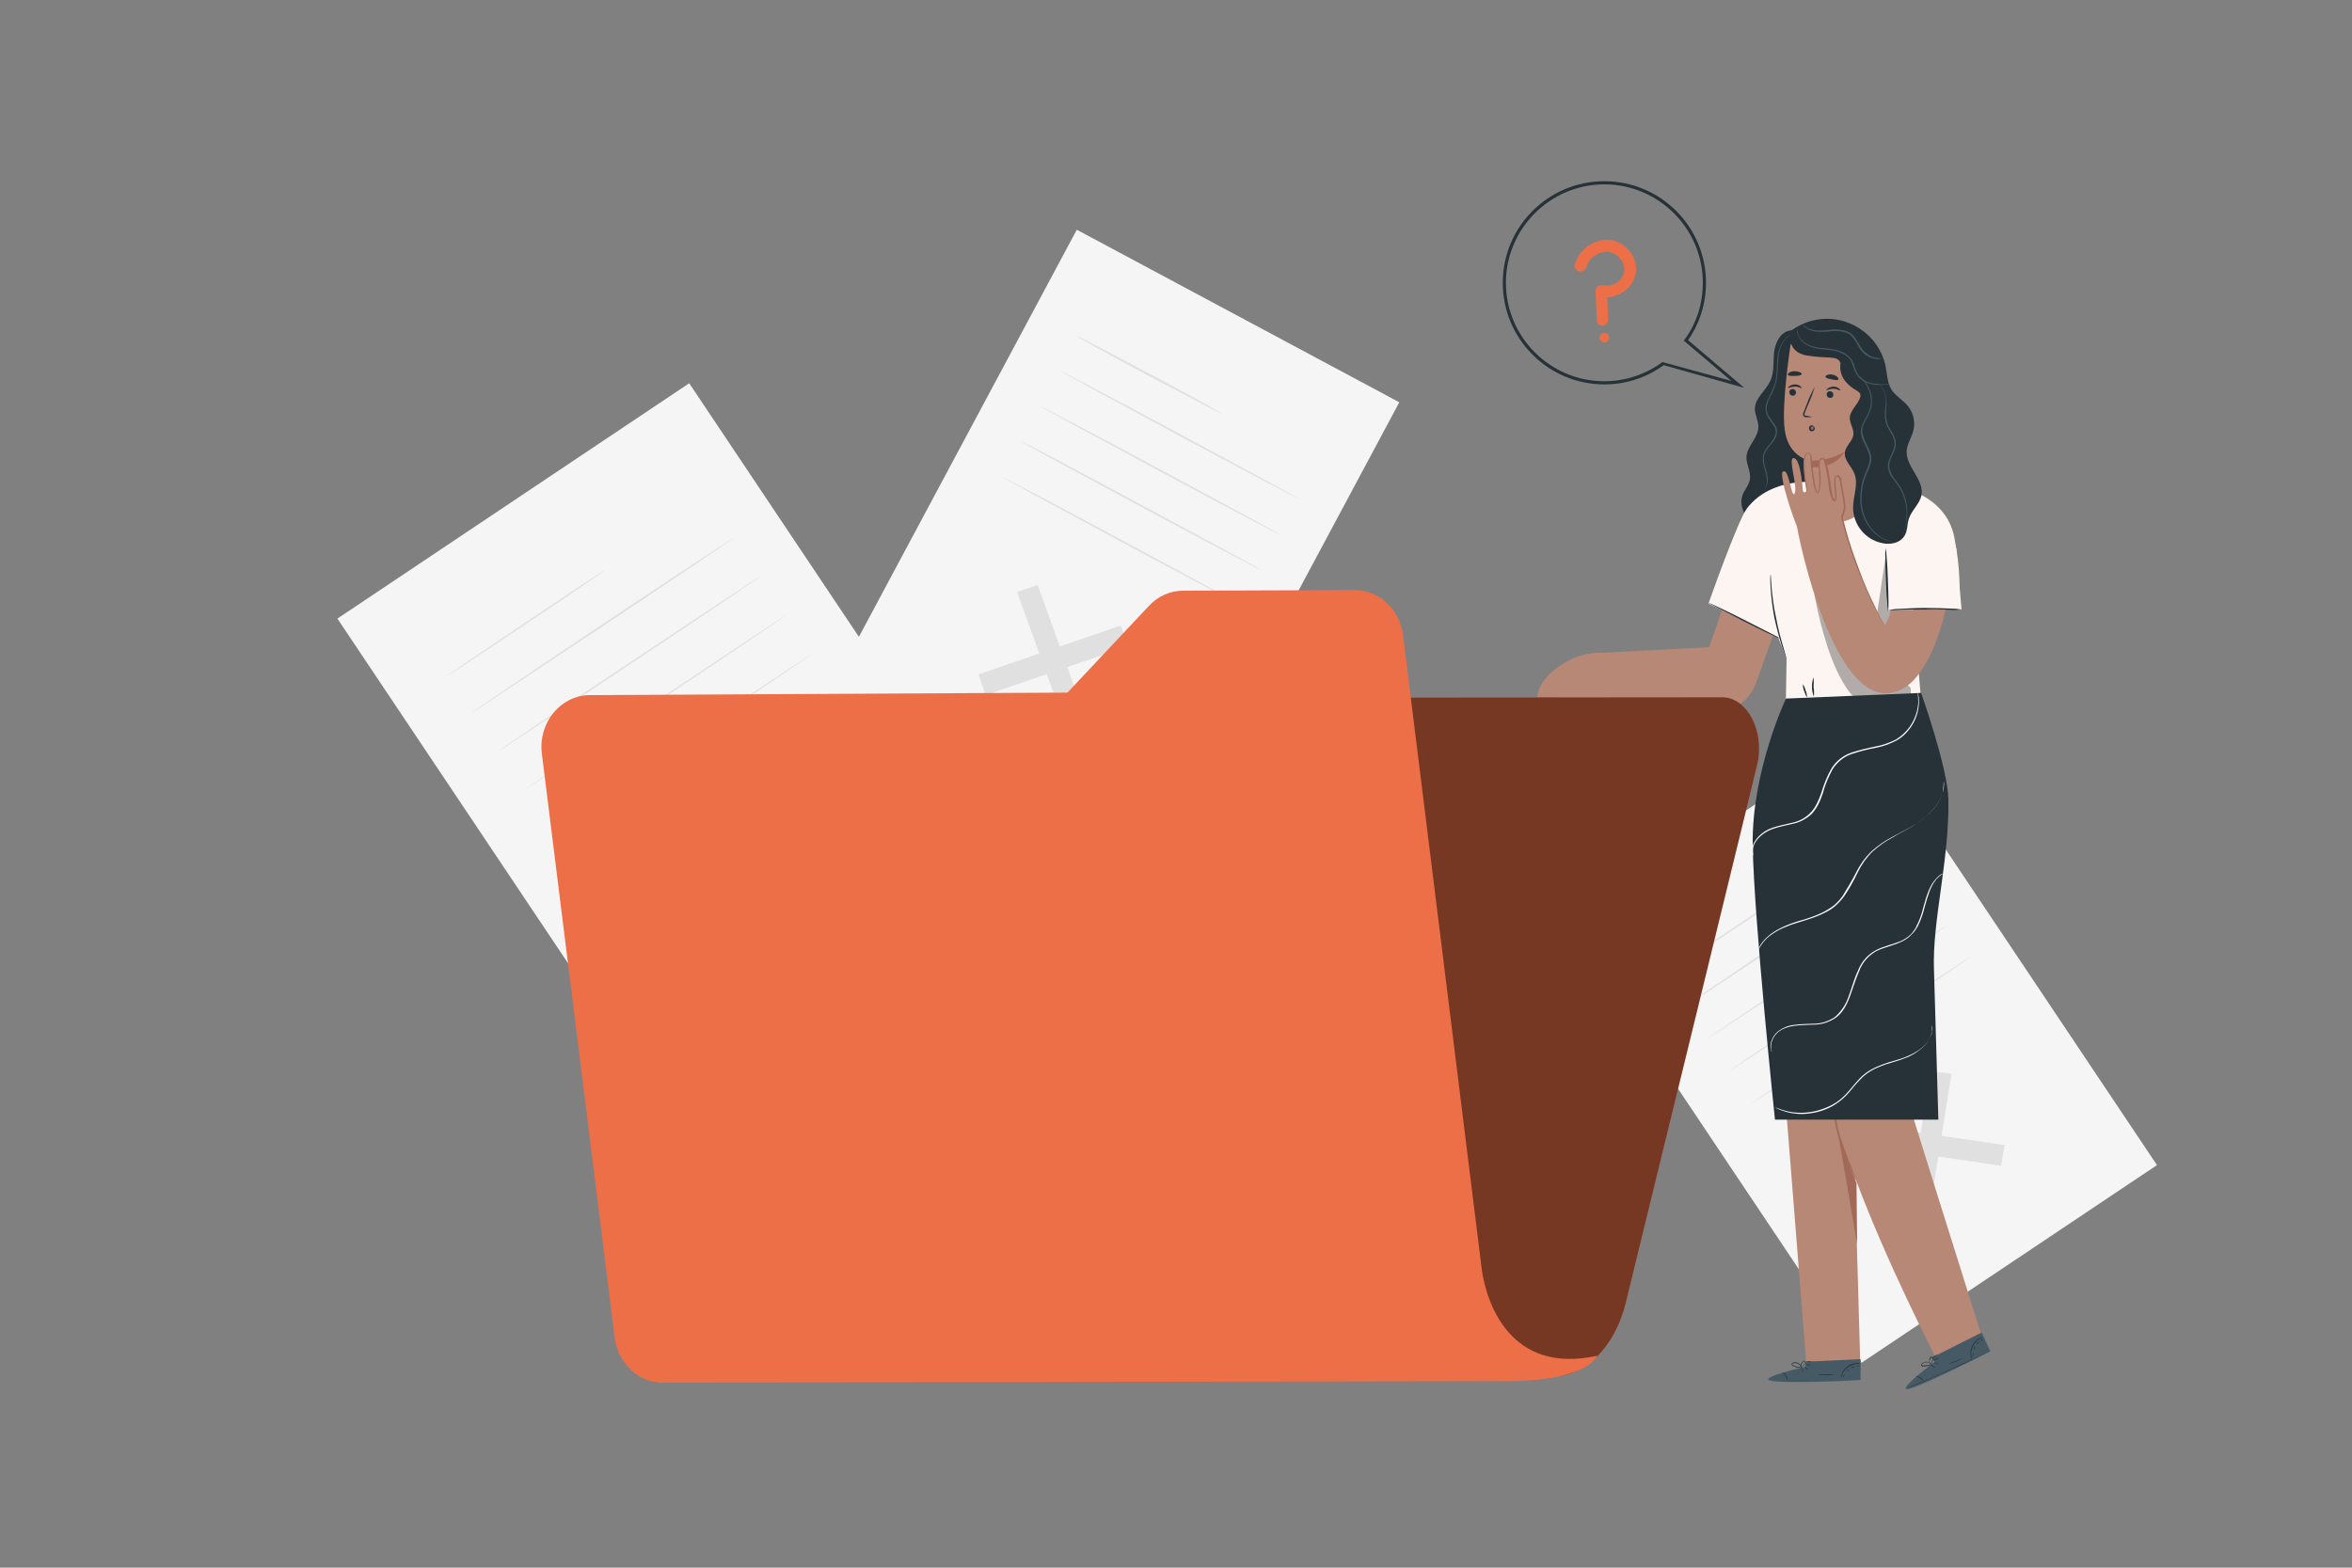 <?xml version="1.0" encoding="utf-8"?>
<!-- Generator: Adobe Illustrator 27.0.1, SVG Export Plug-In . SVG Version: 6.00 Build 0)  -->
<!DOCTYPE svg PUBLIC "-//W3C//DTD SVG 1.1//EN" "http://www.w3.org/Graphics/SVG/1.1/DTD/svg11.dtd">
<svg version="1.1" id="Capa_1" xmlns:x="http://ns.adobe.com/Extensibility/1.0/" xmlns:i="http://ns.adobe.com/AdobeIllustrator/10.0/" xmlns:graph="http://ns.adobe.com/Graphs/1.0/"
	 xmlns="http://www.w3.org/2000/svg" xmlns:xlink="http://www.w3.org/1999/xlink" x="0px" y="0px" viewBox="0 0 750 500"
	 style="enable-background:new 0 0 750 500;" xml:space="preserve">
<rect x="0" y="0" width="750" height="500" fill="#808080" stroke="none"/>
<style type="text/css">
	.st0{fill:#263238;}
	.st1{fill:#F5F5F5;}
	.st2{fill:#E0E0E0;}
	.st3{fill:#455A64;}
	.st4{fill:#B78876;}
	.st5{fill:#A36957;}
	.st6{fill:#FCF5F1;}
	.st7{opacity:0.3;}
	.st8{fill:#FAFAFA;}
	.st9{fill:#ED6F47;}
	.st10{opacity:0.5;}
</style>
<path class="st0" d="M530.1,115.5c-5.2,3.8-11.6,6.1-18.5,6.1c-17.3,0-31.4-14.1-31.4-31.4c0-17.3,14.1-31.4,31.4-31.4
	c17.3,0,31.4,14.1,31.4,31.4c0,6.8-2.1,13-5.8,18.1c0.3,0.2,0.5,0.4,0.8,0.6c3.8-5.3,6-11.8,6-18.7c0-17.9-14.5-32.4-32.4-32.4
	s-32.4,14.5-32.4,32.4s14.5,32.4,32.4,32.4c7.3,0,14-2.4,19.4-6.5C530.7,115.9,530.4,115.7,530.1,115.5z"/>
<g id="freepik--background-complete--inject-6">
	
		<rect x="151.5" y="143" transform="matrix(0.831 -0.556 0.556 0.831 -97.816 162.694)" class="st1" width="135" height="198.8"/>
	<polygon class="st2" points="272.4,279.7 271.1,287.5 215.4,279.5 216.6,271.6 	"/>
	<polygon class="st2" points="244.3,251.6 252.3,252.7 243.5,307.6 235.4,306.5 	"/>
	<path class="st2" d="M193,181.8c0.1,0.1-11.2,7.8-25.1,17.1s-25.3,16.8-25.4,16.7s11.2-7.8,25.1-17.1S192.9,181.6,193,181.8z"/>
	<path class="st2" d="M234.2,171.4c0.1,0.1-18.6,12.8-41.8,28.2s-42,27.9-42.1,27.8s18.6-12.8,41.8-28.3S234.1,171.3,234.2,171.4z"
		/>
	<path class="st2" d="M242.5,183.8c0.1,0.1-18.6,12.8-41.8,28.2s-42,27.9-42.1,27.8s18.6-12.8,41.8-28.2S242.4,183.6,242.5,183.8z"
		/>
	<path class="st2" d="M250.8,196.1c0.1,0.1-18.6,12.8-41.8,28.2s-42,27.9-42,27.8s18.6-12.8,41.8-28.2S250.7,196,250.8,196.1z"/>
	<path class="st2" d="M259,208.5c0.1,0.1-18.6,12.8-41.8,28.2s-42,27.9-42.1,27.8s18.6-12.8,41.8-28.2S259,208.4,259,208.5z"/>
	
		<rect x="537.7" y="250.4" transform="matrix(0.831 -0.556 0.556 0.831 -85.27 386.838)" class="st1" width="113.4" height="166.9"/>
	<polygon class="st2" points="639.2,365.2 638.1,371.8 591.3,365 592.4,358.4 	"/>
	<polygon class="st2" points="615.6,341.6 622.3,342.5 614.9,388.7 608.2,387.7 	"/>
	<path class="st2" d="M572.5,283c0.1,0.1-9.3,6.6-21.1,14.4s-21.3,14.1-21.4,14s9.4-6.6,21.1-14.4S572.4,282.8,572.5,283z"/>
	<path class="st2" d="M607.1,274.2c0.1,0.1-15.6,10.8-35,23.8s-35.3,23.5-35.3,23.3s15.6-10.8,35-23.8S607,274.1,607.1,274.2z"/>
	<path class="st2" d="M614.1,284.6c0.1,0.1-15.6,10.8-35,23.8s-35.3,23.4-35.3,23.3s15.6-10.7,35-23.7S614,284.5,614.1,284.6z"/>
	<path class="st2" d="M621,295c0.1,0.1-15.6,10.8-35,23.8s-35.3,23.4-35.3,23.3s15.6-10.8,35-23.8S620.9,294.9,621,295z"/>
	<path class="st2" d="M628,305.4c0.1,0.1-15.6,10.8-35,23.8s-35.3,23.4-35.3,23.3s15.6-10.8,35-23.8S627.9,305.3,628,305.4z"/>
	
		<rect x="268.2" y="118.2" transform="matrix(0.472 -0.882 0.882 0.472 31.48 405.472)" class="st1" width="171.7" height="116.6"/>
	<polygon class="st2" points="347.4,232.4 340.9,234.6 324.3,188.8 330.9,186.6 	"/>
	<polygon class="st2" points="357.4,199.5 359.8,206.1 314.3,221.7 312,215.1 	"/>
	<path class="st2" d="M389.7,132c-0.1,0.1-10.5-5.3-23.3-12.1s-23.1-12.5-23-12.7s10.5,5.3,23.3,12.1S389.8,131.8,389.7,132z"/>
	<path class="st2" d="M414.4,159.2c-0.1,0.1-17.3-8.9-38.5-20.3s-38.3-20.7-38.2-20.8s17.3,8.9,38.5,20.3S414.5,159.1,414.4,159.2z"
		/>
	<path class="st2" d="M408.3,170.6c-0.1,0.1-17.3-8.9-38.5-20.3s-38.3-20.7-38.2-20.8s17.3,8.9,38.5,20.3S408.4,170.4,408.3,170.6z"
		/>
	<path class="st2" d="M402.3,181.9c-0.1,0.1-17.3-8.9-38.5-20.3s-38.3-20.6-38.2-20.8s17.3,8.9,38.5,20.3S402.4,181.7,402.3,181.9z"
		/>
	<path class="st2" d="M396.2,193.2c-0.1,0.1-17.3-8.9-38.5-20.3s-38.3-20.7-38.2-20.8s17.3,8.9,38.5,20.3S396.3,193.1,396.2,193.2z"
		/>
</g>
<g id="freepik--Character--inject-6">
	<path class="st0" d="M570.4,105.5c-2.9,0.7-4.4,4.1-4.7,7.1s0.1,6.2-1.2,8.9c-1.4,3.1-4.8,5.4-4.9,8.7c-0.1,2.1,1.2,4,1.1,6.1
		c-0.1,3.4-3.6,6-3.8,9.4c-0.1,2.4,1.5,4.8,1.1,7.2c-0.3,1.9-1.8,3.4-2.4,5.2c-1.2,3.6,1.2,7.6,4.5,9.6c6.8,4.3,15.8,2.2,20.1-4.6
		c0.4-0.7,0.8-1.4,1.1-2.2c1.8-4.3,1.4-9.2,1-13.8c-1.2-14.5-2.1-29-2.7-43.6"/>
	<path class="st3" d="M561.8,156.7c0.6-0.4,1.1-0.9,1.3-1.6c0.3-0.8,0.4-1.6,0.3-2.4c-0.1-1.1-0.4-2.2-0.7-3.2
		c-0.5-1.3-0.7-2.7-0.5-4.1c0.2-1.6,1.4-2.8,2.4-4.1c0.5-0.6,1-1.3,1.3-2.1c0.4-0.8,0.4-1.6,0.2-2.4c-0.5-1.6-2.1-2.8-2.8-4.7
		c-0.3-0.9-0.4-2-0.2-2.9s0.6-1.8,1-2.6c0.8-1.5,1.5-3.1,2-4.7c0.7-3.2,0.4-6.2,0.8-8.7c0.3-2,1.2-3.9,2.5-5.3
		c0.4-0.4,0.8-0.7,1.3-1c0.2-0.1,0.3-0.2,0.5-0.2c-0.6,0.3-1.2,0.8-1.7,1.3c-1.3,1.5-2.1,3.3-2.3,5.2c-0.2,1.3-0.3,2.7-0.3,4
		c0,1.6-0.2,3.1-0.5,4.7c-0.5,1.7-1.1,3.3-2,4.8c-0.8,1.6-1.4,3.4-0.8,5.1s2.2,2.9,2.9,4.8c0.3,0.9,0.2,1.9-0.2,2.8
		c-0.4,0.8-0.9,1.6-1.5,2.2c-1,1.3-2.1,2.5-2.3,3.9c-0.1,1.3,0,2.7,0.5,3.9c0.4,1.1,0.6,2.2,0.7,3.3c0,0.9-0.1,1.7-0.5,2.5
		c-0.2,0.5-0.6,0.9-1,1.3C562.2,156.5,562,156.6,561.8,156.7z"/>
	<path class="st4" d="M554,180.4l-9,26l-37.6,2l-6.3,14l39.3,4c7.6,3.1,16.3-0.5,19.4-8.1c0.1-0.2,0.2-0.4,0.2-0.6l10.5-29.3
		L554,180.4z"/>
	<path class="st4" d="M631.8,425.7c0,0-27.6-87.6-28.2-90.5c-0.5-2.6,10-65.6,11.3-82l-37.3,1.4v0.4l-15.8,0.9L576,435h17.2
		l-1.7-59.5c10.6,28.4,25.7,57.3,25.7,57.3L631.8,425.7z"/>
	<path class="st5" d="M592.2,396.9c0-0.5-0.2-19.9-0.2-19.9c-0.2,1.2-6.6-16.8-6.4-17.9C585.7,358.5,592.2,396.9,592.2,396.9z"/>
	<path class="st5" d="M584.8,350.5c-0.1,0.4-0.1,0.7-0.1,1.1c-0.1,1-0.1,2,0,3c0,0.6,0.1,1.3,0.2,2s0.2,1.5,0.4,2.3
		c0.4,1.8,0.8,3.5,1.4,5.2c1.2,3.6,2.6,6.8,3.6,9.1c0.5,1,0.9,2,1.2,2.7c0.1,0.4,0.3,0.7,0.5,1c-0.1-0.3-0.2-0.7-0.3-1
		c-0.2-0.7-0.6-1.6-1-2.8c-0.9-2.3-2.2-5.5-3.4-9.1c-0.6-1.7-1.1-3.4-1.4-5.1c-0.2-0.8-0.3-1.6-0.4-2.3s-0.2-1.4-0.2-2
		c-0.1-1.2-0.2-2.2-0.2-2.9C585,351.3,584.9,350.9,584.8,350.5z"/>
	<path class="st3" d="M575.7,435.9v-1.6l17.6-0.8v6.6l-1.1,0.1c-4.8,0.3-24.5,1.1-27.8,0.1C560.9,439.3,575.7,435.9,575.7,435.9z"/>
	<path class="st0" d="M593.6,439.8c-0.1,0-0.2,0-0.3,0l-0.9,0.1l-3.2,0.1c-2.7,0.1-6.4,0.2-10.5,0.2s-7.8,0-10.5-0.1L565,440h-0.9
		h-0.3c0.1,0,0.2,0,0.3,0h0.9l3.2,0.1c2.7,0,6.4,0.1,10.5,0.1s7.8-0.1,10.5-0.2l3.2-0.1L593.6,439.8L593.6,439.8z"/>
	<path class="st0" d="M570,440.3c-0.1-0.5-0.3-1-0.6-1.5c-0.3-0.4-0.7-0.8-1.1-1.2c0.5,0.2,1,0.6,1.3,1.1
		C569.9,439.2,570.1,439.8,570,440.3z"/>
	<path class="st0" d="M575.2,437.7c0,0-0.3-0.3-0.5-0.7s-0.4-0.8-0.4-0.8s0.3,0.3,0.5,0.7S575.2,437.7,575.2,437.7z"/>
	<path class="st0" d="M576.6,437c0,0-0.3-0.1-0.6-0.4s-0.5-0.5-0.5-0.6s0.3,0.1,0.6,0.4S576.6,436.9,576.6,437z"/>
	<path class="st0" d="M577.5,435.3c-0.3,0.1-0.6,0.1-0.9,0.1c-0.3,0-0.6,0-0.9-0.1c0.3-0.1,0.6-0.1,0.9-0.1
		C576.9,435.2,577.2,435.2,577.5,435.3z"/>
	<path class="st0" d="M577.8,434.1c-0.3,0.2-0.6,0.3-1,0.3c-0.3,0-0.7,0-1-0.1c0.3-0.1,0.7-0.1,1-0.1
		C577.1,434.2,577.5,434.1,577.8,434.1z"/>
	<path class="st0" d="M574.6,436.2c-0.4,0.1-0.8,0.1-1.1,0c-0.4,0-0.8-0.1-1.2-0.3c-0.2-0.1-0.5-0.2-0.7-0.3
		c-0.1-0.1-0.2-0.2-0.3-0.4c0-0.2,0-0.3,0.2-0.5c1-0.5,2.3-0.1,2.8,1c0.1,0.1,0.1,0.3,0.1,0.4s0,0.2,0,0.3c-0.1-0.4-0.3-0.7-0.5-1
		c-0.3-0.3-0.6-0.5-1-0.6s-0.9-0.1-1.3,0.1c-0.2,0.1-0.1,0.3,0.1,0.5c0.2,0.1,0.4,0.2,0.6,0.3c0.4,0.1,0.8,0.2,1.2,0.3
		C574.2,436.1,574.6,436.1,574.6,436.2z"/>
	<path class="st0" d="M574.3,436.2c-0.1-0.2-0.2-0.5-0.1-0.8c0-0.3,0.1-0.6,0.3-0.8c0.2-0.3,0.5-0.6,0.9-0.6
		c0.2,0.1,0.4,0.3,0.3,0.5c0,0.2-0.1,0.3-0.2,0.5c-0.2,0.2-0.3,0.5-0.5,0.7C574.9,436,574.6,436.1,574.3,436.2
		c0.1,0,0.3-0.2,0.6-0.6c0.2-0.2,0.3-0.4,0.5-0.7c0.2-0.2,0.3-0.7,0-0.7s-0.6,0.3-0.7,0.5c-0.2,0.2-0.3,0.5-0.3,0.7
		C574.3,435.7,574.3,436,574.3,436.2z"/>
	<path class="st0" d="M593.2,435c0,0-0.5,0-1.3,0c-2.1,0.3-3.9,1.7-4.6,3.7c-0.3,0.8-0.3,1.3-0.3,1.2s0-0.1,0-0.4s0.1-0.6,0.2-1
		c0.3-1,0.9-1.9,1.8-2.6c0.8-0.7,1.9-1.1,2.9-1.1c0.3,0,0.7,0,1,0C593,434.9,593.1,435,593.2,435z"/>
	<path class="st0" d="M584.8,438.4c-0.8,0.2-1.7,0.3-2.6,0.2c-0.9,0-1.7,0-2.5-0.2c0-0.1,1.1,0,2.5,0S584.8,438.3,584.8,438.4z"/>
	<path class="st0" d="M588.2,438.4c0,0-0.1,0.2-0.2,0.5s-0.2,0.5-0.2,0.5s-0.1-0.3,0-0.6S588.2,438.3,588.2,438.4z"/>
	<path class="st0" d="M589.5,436.7c0,0-0.1,0.2-0.2,0.4s-0.4,0.3-0.4,0.3s0.1-0.2,0.2-0.4S589.5,436.7,589.5,436.7z"/>
	<path class="st0" d="M591.3,436c0,0.1-0.2,0.1-0.5,0.1s-0.4,0.2-0.5,0.2s0.1-0.3,0.4-0.4S591.4,435.9,591.3,436z"/>
	<path class="st0" d="M592.7,435.6c0,0.1-0.1,0.1-0.2,0.2s-0.3,0.1-0.3,0s0.1-0.1,0.2-0.2S592.6,435.6,592.7,435.6z"/>
	<path class="st3" d="M616.9,434.4l-0.7-1.5l15.7-7.9l2.8,6l-1,0.5c-4.3,2.2-21.9,11-25.3,11.5C604.7,443.5,616.9,434.4,616.9,434.4
		z"/>
	<path class="st0" d="M634.8,430.6l-0.3,0.2l-0.8,0.4l-2.8,1.4c-2.4,1.2-5.7,2.8-9.5,4.5s-7.2,3.1-9.6,4.2l-3,1.2l-0.8,0.3
		c-0.1,0-0.2,0.1-0.3,0.1l0.3-0.1l0.8-0.4l2.9-1.2c2.5-1.1,5.9-2.5,9.6-4.2s7.1-3.3,9.5-4.4l2.9-1.4l0.8-0.4L634.8,430.6z"/>
	<path class="st0" d="M613.5,440.7c-0.3-0.4-0.7-0.8-1.2-1.1c-0.5-0.3-1-0.5-1.5-0.7C612,438.9,613.1,439.6,613.5,440.7L613.5,440.7
		z"/>
	<path class="st0" d="M617.1,436.2c0,0-0.4-0.1-0.8-0.4s-0.7-0.5-0.7-0.6s0.4,0.1,0.8,0.4S617.2,436.2,617.1,436.2z"/>
	<path class="st0" d="M618.1,435c0,0-0.3,0-0.7-0.1s-0.7-0.3-0.7-0.3c0.3,0,0.5,0,0.7,0.1C617.8,434.8,618.1,434.9,618.1,435z"/>
	<path class="st0" d="M618.2,433.1c0,0.1-0.3,0.3-0.8,0.5c-0.3,0.2-0.6,0.3-0.9,0.3c0-0.1,0.3-0.3,0.8-0.5
		C617.6,433.2,617.9,433.1,618.2,433.1z"/>
	<path class="st0" d="M618,431.9c0,0-0.3,0.4-0.8,0.7c-0.3,0.2-0.6,0.3-1,0.3c0.3-0.2,0.6-0.4,0.9-0.5
		C617.6,432.1,618,431.9,618,431.9z"/>
	<path class="st0" d="M616,435.1c-0.3,0.2-0.6,0.4-1,0.5s-0.8,0.2-1.2,0.2c-0.2,0-0.5,0-0.7,0s-0.3-0.1-0.4-0.2
		c-0.1-0.1-0.1-0.3,0-0.5c0.6-0.8,1.7-1,2.6-0.5c0.2,0.1,0.5,0.3,0.6,0.5s0.2,0.3,0.2,0.3c-0.2-0.3-0.5-0.5-0.9-0.7
		s-0.7-0.2-1.1-0.2c-0.5,0-0.9,0.3-1.2,0.6c-0.1,0.2,0,0.4,0.3,0.4c0.2,0,0.5,0,0.7,0c0.4,0,0.8-0.1,1.2-0.2
		C615.6,435.2,616,435,616,435.1z"/>
	<path class="st0" d="M615.7,435.2c-0.2-0.2-0.4-0.4-0.4-0.7c-0.1-0.3-0.1-0.6-0.1-0.9c0-0.4,0.3-0.7,0.6-0.9
		c0.2-0.1,0.8,0.4,0.9,0.6s-0.3,0.1-0.3,0.2c0,0.3-0.1,0.6-0.2,0.8C616.1,434.8,616,435,615.7,435.2c0.1-0.1,0.2-0.3,0.3-0.8
		c0.1-0.3,0.1-0.5,0.2-0.8c0-0.3,0-0.7-0.3-0.6s-0.4,0.5-0.5,0.7c-0.1,0.3-0.1,0.5,0,0.8C615.5,434.8,615.6,435,615.7,435.2z"/>
	<path class="st0" d="M632.5,426.4c0,0-0.5,0.2-1.2,0.6c-0.9,0.5-1.6,1.3-2.1,2.2c-0.5,0.9-0.7,2-0.6,3c0.1,0.8,0.2,1.3,0.2,1.3
		c-0.1-0.1-0.1-0.2-0.2-0.3c-0.1-0.3-0.2-0.6-0.2-0.9c-0.3-2.2,0.8-4.3,2.7-5.4c0.3-0.2,0.6-0.3,0.9-0.4
		C632.2,426.4,632.4,426.4,632.5,426.4z"/>
	<path class="st0" d="M626.2,432.9c-1.4,1-3,1.7-4.7,2.1c0-0.1,1-0.5,2.3-1S626.2,432.9,626.2,432.9z"/>
	<path class="st0" d="M629.3,431.5c0,0,0,0.2,0,0.5s0,0.5,0,0.5s-0.2-0.2-0.2-0.5S629.2,431.4,629.3,431.5z"/>
	<path class="st0" d="M629.8,429.5c0,0,0,0.2-0.1,0.5s-0.2,0.4-0.3,0.4s0-0.2,0.1-0.5S629.7,429.5,629.8,429.5z"/>
	<path class="st0" d="M631.2,428c0,0.1-0.2,0.1-0.4,0.3s-0.3,0.4-0.4,0.4s0-0.3,0.2-0.5S631.2,428,631.2,428z"/>
	<path class="st0" d="M632.2,427.2c0,0,0,0.2-0.1,0.3s-0.2,0.2-0.3,0.1s0-0.2,0.1-0.3S632.2,427.1,632.2,427.2z"/>
	<path class="st6" d="M612.6,223.6l-2.9-35.7l15,0.3c0,0,0.7-5.3-1.5-16.8c-1.4-7.1-6.1-11.4-11.4-14v-0.1l-0.5-0.1
		c-4.4-2-9-3.2-13.8-3.6l-18.5,0.2c0,0-14.1-1.8-21.9,8.3c-3,3.9-12.3,30.4-12.3,30.4l22.2,10.7l-2.1-14.7c0,0,0.4,10.6,1.8,14
		c0.8,1.9,3,7.7,3,7.7l-0.3,17.6L612.6,223.6z"/>
	<polygon class="st6" points="602.4,182.8 599.7,194.4 625.5,194.4 623.8,174.9 	"/>
	<path class="st0" d="M625.5,194.4c-1.1-0.2-2.3-0.3-3.4-0.3c-2.1-0.1-5-0.2-8.3-0.2s-6.2,0.2-8.3,0.3c-1.1,0-2.3,0.2-3.4,0.4
		c1.1,0.1,2.3,0.1,3.4,0c2.1-0.1,5-0.1,8.3-0.2s6.2,0,8.3,0.1C623.2,194.6,624.3,194.5,625.5,194.4z"/>
	<path class="st0" d="M601.3,174.8c-0.1,1-0.2,2-0.1,3c0,1.8,0.1,4.4,0.2,7.1s0.2,5.3,0.4,7.1c0,1,0.1,2,0.3,3c0.1-1,0.1-2,0.1-3
		c0-1.8-0.1-4.4-0.2-7.1s-0.2-5.3-0.4-7.1C601.6,176.8,601.5,175.8,601.3,174.8z"/>
	<g class="st7">
		<path d="M577.8,184.9c0,0,5.7,42.6,21.9,41.4c0,0,7.3-0.1,9.6-4.9v-1.9L577.8,184.9z"/>
	</g>
	<g class="st7">
		<polygon points="601.3,177.3 598.2,198.1 600.2,201.8 603.5,194.6 602.1,194.6 		"/>
	</g>
	<path class="st0" d="M569.7,210.2c-0.2-0.3-0.3-0.6-0.4-1c-0.2-0.6-0.6-1.6-1-2.8c-1-3.1-1.8-6.3-2.5-9.4c-0.6-3.2-1-6.4-1.2-9.7
		c-0.1-1.2-0.1-2.3-0.1-3c0-0.4,0-0.7,0.1-1.1c0.1,0,0.1,1.5,0.3,4c0.3,3.2,0.7,6.4,1.4,9.6c0.7,3.7,1.6,7.1,2.3,9.4
		c0.3,1.1,0.6,2.1,0.8,2.8C569.5,209.4,569.6,209.8,569.7,210.2z"/>
	<path class="st0" d="M576.2,222.4c-0.1,0-0.5-0.9-0.9-2c-0.3-0.7-0.4-1.4-0.4-2.2c0.4,0.6,0.7,1.3,0.9,2.1
		C576.1,220.9,576.2,221.7,576.2,222.4z"/>
	<path class="st0" d="M578.4,222.2c-0.8-2-0.8-4.2-0.1-6.2c0.1,1,0.1,2.1,0,3.1C578.5,220.1,578.5,221.2,578.4,222.2z"/>
	<path class="st0" d="M567.5,203.6c-0.1,0.1-5.2-2.3-11.5-5.5s-11.3-5.8-11.3-5.9s5.2,2.3,11.5,5.5S567.6,203.5,567.5,203.6z"/>
	<path class="st4" d="M576.6,157.2c0.1-5.1,0.1-10.4,0.1-10.4s-6.5-1.2-7.6-9.8c-1.1-8.1,1.9-27.2,1.9-27.2l0,0
		c9.5-3.6,19.3-0.3,25.8,7.3l0,0l-1.6,41.1c-0.2,4.8-4.4,8.4-9.5,8.2l0,0C580.6,166.2,576.5,162.1,576.6,157.2z"/>
	<path class="st0" d="M570.6,125.1c0,0.6,0.4,1.1,1,1.1c0.6,0.1,1.1-0.4,1.1-0.9c0,0,0,0,0-0.1c0-0.6-0.4-1.1-1-1.1
		c-0.5-0.1-1.1,0.3-1.1,0.8C570.6,125,570.6,125,570.6,125.1z"/>
	<path class="st0" d="M570.2,123.7c0.1,0.1,1-0.4,2.2-0.4s2,0.6,2.1,0.5s-0.1-0.3-0.4-0.6c-0.5-0.4-1.1-0.6-1.7-0.6
		c-0.6,0-1.2,0.2-1.7,0.5C570.2,123.3,570.1,123.6,570.2,123.7z"/>
	<path class="st0" d="M582.5,125.8c0,0.6,0.4,1.1,1,1.1c0.5,0.1,1.1-0.3,1.1-0.8c0-0.1,0-0.1,0-0.2c0-0.6-0.4-1.1-1-1.1
		c-0.5-0.1-1.1,0.3-1.1,0.8C582.5,125.7,582.5,125.8,582.5,125.8z"/>
	<path class="st0" d="M582.4,124.4c0.1,0.2,1-0.4,2.2-0.4s2,0.6,2.2,0.5s-0.1-0.3-0.4-0.6c-0.5-0.4-1.1-0.6-1.7-0.6
		c-0.6,0-1.2,0.2-1.7,0.5C582.5,124.1,582.3,124.3,582.4,124.4z"/>
	<path class="st0" d="M577.9,133c-0.6-0.2-1.3-0.3-1.9-0.4c-0.3,0-0.6-0.1-0.6-0.3c0-0.3,0.1-0.6,0.2-0.9l0.9-2.2
		c0.9-1.9,1.6-3.9,2.2-5.9c-1,1.8-1.9,3.8-2.6,5.7c-0.3,0.8-0.6,1.6-0.9,2.3c-0.2,0.4-0.3,0.8-0.2,1.2c0.1,0.2,0.3,0.4,0.5,0.5
		c0.2,0,0.3,0.1,0.5,0.1C576.6,133,577.3,133.1,577.9,133z"/>
	<path class="st5" d="M576.7,146.9c4,0.2,8-0.8,11.5-2.8c0,0-2.9,5.8-11.4,4.8L576.7,146.9z"/>
	<path class="st0" d="M586.2,121c-0.2,0.4-1.1,0.2-2.1,0s-1.9-0.4-2-0.8s0.9-1,2.3-0.7S586.4,120.7,586.2,121z"/>
	<path class="st0" d="M574.5,119.3c-0.1,0.4-1,0.6-2.2,0.6s-2.1,0-2.2-0.4s0.8-1.1,2.1-1.1S574.6,118.9,574.5,119.3z"/>
	<path class="st5" d="M577.9,135.8c-0.3-0.1-0.5,0.1-0.7,0.3c-0.2,0.3-0.1,0.7,0.3,0.9s0.7,0.1,0.9-0.3c0.1-0.2,0.1-0.5,0-0.7
		c-0.1-0.3-0.5-0.4-0.8-0.3"/>
	<path class="st0" d="M578.2,135.9c0-0.1-0.2-0.3-0.7-0.2c-0.3,0.1-0.6,0.3-0.6,0.6c-0.1,0.4,0,0.8,0.3,1.1c0.3,0.2,0.8,0.2,1.1,0
		s0.4-0.5,0.4-0.8C578.6,136,578.2,135.9,578.2,135.9c0,0.2,0.1,0.3,0.1,0.7c0,0.2-0.1,0.3-0.2,0.4c-0.2,0.1-0.4,0.1-0.5,0
		s-0.2-0.3-0.2-0.5s0.1-0.3,0.3-0.4C577.9,135.9,578.2,136,578.2,135.9z"/>
	<path class="st0" d="M593,127.2c-1,2.3-3.5,4.2-3.1,6.7c0.2,1.6,1.3,3.1,1.1,4.8c-0.3,2-2.4,3.5-2.7,5.5c-0.4,2.5,2.1,4.5,3,6.8
		c1.4,3.4-0.4,7.3-0.4,11c0.1,5.9,4.6,10.8,10.4,11.4c2.3,0.2,4.8-0.5,6-2.5c1-1.6,0.8-3.7,1.4-5.5c0.9-2.7,3.4-4.6,4-7.4
		c1-5-5.1-9.2-4.7-14.3c0.2-2.2,1.5-4.1,2.1-6.2c0.7-2.8,0.1-5.8-1.8-8.1c-1.5-1.8-3.7-3-5-4.9c-1.5-2.2-1.5-5-2-7.6
		c-2.2-10.4-12.4-17-22.7-14.8c-2.8,0.6-5.4,1.8-7.7,3.6c0,0-1.5,6.6,5.3,7.7s9.9-0.2,10.7,2.5c-0.4,2.3,0.4,4.6,2,6.2
		C591.5,125.1,594.1,124.5,593,127.2z"/>
	<path class="st3" d="M603.8,172.9c-0.2,0-0.4,0-0.6-0.1c-0.6-0.1-1.2-0.3-1.7-0.5c-2.1-0.8-3.9-2.1-5.2-3.9c-1-1.2-1.7-2.6-2.2-4
		c-0.6-1.6-0.9-3.4-0.9-5.1c0-1.9,0.2-3.8,0.7-5.7c0.3-1,0.6-1.9,1-2.9c0.4-0.9,0.8-1.9,1.1-2.9s0.3-2,0-2.9s-0.7-1.9-1.1-2.7
		c-0.5-0.9-0.9-1.8-1.2-2.7s-0.4-1.9-0.2-2.9c0.4-1.9,1.5-3.3,2.2-4.7c0.6-1.3,1-2.8,0.9-4.3c-0.1-2.2-0.9-4.2-2.2-5.9
		c-0.5-0.6-1.1-1.1-1.7-1.7c0.7,0.4,1.3,0.9,1.8,1.5c1.5,1.7,2.3,3.8,2.4,6c0.1,1.5-0.2,3.1-0.9,4.5c-0.7,1.5-1.8,2.9-2.1,4.6
		s0.5,3.5,1.4,5.3c0.5,0.9,0.9,1.9,1.2,2.8c0.3,1,0.3,2.2,0,3.2s-0.7,2-1.2,3c-0.4,0.9-0.7,1.9-1,2.8c-0.5,1.8-0.7,3.7-0.7,5.6
		c0,3.2,1,6.3,2.9,8.9c1.3,1.7,3,3.1,5,3.9C602.9,172.8,603.8,172.9,603.8,172.9z"/>
	<path class="st3" d="M602.8,122.5c-0.5,0.1-1,0.2-1.5,0.2c-1.4,0.1-2.8,0.1-4.1-0.1c-2.1-0.3-4-1.4-5.2-3.2c-0.6-1.1-1-2.2-1.4-3.4
		c-0.4-1.2-1.2-2.2-2.3-2.8c-2.2-1.4-4.8-1.6-7-1.8c-2.1-0.1-4.1-0.7-5.8-1.8c-1.2-0.8-2-2-2.4-3.3c-0.1-0.4-0.1-0.8-0.1-1.1
		c0-0.3,0.1-0.4,0.1-0.4c0,0.5,0.1,1,0.2,1.5c0.4,1.3,1.3,2.4,2.4,3.1c1.7,1,3.7,1.6,5.7,1.6c2.2,0.3,4.9,0.4,7.2,1.9
		c1.1,0.7,2,1.8,2.5,3.1c0.3,1.1,0.7,2.2,1.3,3.3c1.2,1.6,2.9,2.7,4.9,3c1.3,0.2,2.7,0.3,4,0.3C601.7,122.4,602.2,122.4,602.8,122.5
		z"/>
	<path class="st3" d="M600.3,114.3c-0.4,0.1-0.8,0.2-1.2,0.2c-1.9,0-3.7-0.7-5-2c-0.6-0.6-1.1-1.3-1.5-2.1c-0.9-1.5-1.8-3.4-3.6-4.2
		c-1.8-0.6-3.7-0.8-5.6-0.5c-1.6,0.2-3.2,0.2-4.8,0c-1.1-0.2-2.1-0.6-3-1.3c-0.2-0.2-0.4-0.4-0.6-0.7c-0.1-0.2-0.2-0.3-0.2-0.3
		s0.3,0.3,0.9,0.8c0.9,0.6,1.8,1,2.9,1.1c1.6,0.2,3.1,0.1,4.7-0.1c2-0.3,4-0.1,5.8,0.5c1,0.4,1.8,1.1,2.4,2c0.5,0.8,1,1.6,1.5,2.4
		c0.4,0.7,0.9,1.4,1.5,2c0.5,0.5,1.1,0.9,1.7,1.3c0.9,0.5,2,0.8,3,0.8C599.8,114.3,600.3,114.3,600.3,114.3z"/>
	<path class="st3" d="M606.7,170.8c0,0,0.3-0.7,0.6-1.9c0.5-1.7,0.7-3.5,0.7-5.4c-0.1-2.7-0.8-5.3-2.1-7.6c-0.7-1.3-1.8-2.5-2.8-3.9
		c-0.5-0.7-0.8-1.6-1-2.4c-0.2-0.9-0.1-1.8,0.2-2.7c0.6-1.7,1.6-3.2,1.8-4.8s-0.5-3-1.3-4.3c-0.4-0.6-0.7-1.3-1.1-2
		c-0.3-0.7-0.5-1.4-0.6-2.1c-0.1-1.3-0.1-2.5,0.1-3.8c0.3-1.8,0.2-3.6-0.5-5.3c-0.3-0.6-0.7-1.1-1.2-1.6c0,0,0,0,0.1,0.1
		s0.2,0.1,0.3,0.2c0.4,0.3,0.7,0.7,0.9,1.2c0.7,1.7,0.9,3.6,0.7,5.4c-0.1,1.2-0.2,2.5,0,3.7c0.2,1.4,0.8,2.7,1.6,3.9
		c0.4,0.7,0.8,1.4,1.1,2.1c0.3,0.8,0.4,1.7,0.3,2.5c-0.2,1.8-1.3,3.2-1.8,4.9c-0.3,0.8-0.3,1.6-0.2,2.4c0.2,0.8,0.5,1.6,0.9,2.2
		c0.8,1.4,2,2.6,2.7,3.9c1.3,2.4,2.1,5.1,2.1,7.9c0,1.8-0.3,3.7-0.8,5.4c-0.2,0.5-0.4,0.9-0.6,1.4
		C606.9,170.5,606.8,170.6,606.7,170.8z"/>
	<path class="st0" d="M566,357.1c0,0-6.7-63.8-7.1-87.4s10.6-46.9,10.6-46.9l43.1-1.8c0,0,8.5,23.9,8.7,34
		c0.3,19.5-5.2,38.8-4.6,54.3l1.4,47.8"/>
	<path class="st8" d="M619.6,278.6c-0.2,0.2-0.5,0.4-0.7,0.5l-0.4,0.3l-0.4,0.4c-0.4,0.3-0.7,0.7-1,1.1c-1.4,1.7-2.4,4.8-3.4,8.5
		c-0.5,2.1-1.2,4.1-2.2,6.1c-0.3,0.5-0.6,1-1,1.5c-0.2,0.2-0.3,0.5-0.6,0.7l-0.7,0.7c-0.9,0.9-2,1.6-3.2,2.1
		c-2.4,1.1-5.1,1.6-7.6,2.8c-2.5,1.4-4.5,3.6-5.5,6.3c-1.2,2.7-2,5.5-3,8.2s-2.3,5.2-4.5,6.8c-2.1,1.4-4.5,2.2-7,2.2
		c-2.3,0.1-4.5,0.1-6.4,0.4c-1.7,0.2-3.4,0.8-4.8,1.8c-1,0.8-1.8,1.9-2.2,3.2c-0.3,0.8-0.3,1.6-0.2,2.5c0.1,0.6,0.3,0.8,0.2,0.8
		c-0.2-0.3-0.3-0.5-0.3-0.8c-0.2-0.8-0.2-1.7,0.1-2.5c0.4-1.3,1.2-2.5,2.2-3.3c1.5-1.1,3.2-1.8,5-2c2-0.3,4.1-0.3,6.4-0.4
		c2.4,0,4.8-0.8,6.8-2.2c2-1.8,3.5-4.1,4.3-6.6c1-2.6,1.7-5.5,3-8.2c1.1-2.8,3.1-5.1,5.8-6.5c2.6-1.3,5.3-1.8,7.7-2.8
		c1.2-0.5,2.2-1.2,3.1-2l0.6-0.6c0.2-0.2,0.4-0.5,0.5-0.7c0.4-0.5,0.7-0.9,0.9-1.5c1-1.9,1.7-3.9,2.2-6c1-3.8,2.1-6.9,3.6-8.6
		c0.3-0.4,0.6-0.7,1-1.1c0.2-0.1,0.3-0.3,0.4-0.4l0.4-0.3C619,278.8,619.3,278.7,619.6,278.6z"/>
	<path class="st8" d="M619.8,249.1c0,0.3,0.1,0.6,0.1,0.9c0,0.8-0.1,1.6-0.3,2.4c-0.9,2.9-2.6,5.5-4.9,7.5c-1.5,1.4-3.2,2.6-5,3.7
		c-1.9,1.1-4.1,2.2-6.2,3.5c-2.3,1.2-4.4,2.7-6.4,4.5c-2,2-3.6,4.3-4.8,6.8c-1.2,2.6-2.6,5-4.2,7.4c-0.8,1.1-1.7,2.1-2.7,3
		s-2.1,1.6-3.3,2.2c-2.1,1.1-4.4,1.9-6.7,2.6c-2.1,0.7-4.1,1.2-5.9,2c-1.6,0.6-3.1,1.4-4.5,2.4c-1.1,0.7-2,1.6-2.8,2.6
		c-0.7,0.9-1.2,1.8-1.7,2.8c0.1-0.3,0.2-0.5,0.3-0.8c0.3-0.8,0.7-1.5,1.2-2.1c0.8-1,1.7-1.9,2.8-2.7c1.4-1,2.9-1.8,4.5-2.5
		c1.9-0.8,3.9-1.5,5.9-2c2.3-0.7,4.5-1.5,6.6-2.6c1.1-0.6,2.2-1.3,3.2-2.1c1-0.9,1.9-1.9,2.6-2.9c1.5-2.4,2.9-4.8,4.2-7.3
		c1.3-2.6,2.9-4.9,5-6.9c2-1.8,4.2-3.3,6.5-4.5c2.2-1.2,4.3-2.3,6.3-3.4c1.8-1,3.5-2.2,5-3.6c2.3-1.9,4-4.5,4.9-7.3
		C619.7,251.3,619.8,250.2,619.8,249.1z"/>
	<path class="st8" d="M559.1,273c0-0.1-0.1-0.1-0.1-0.2c-0.1-0.2-0.1-0.4-0.2-0.6c-0.2-0.8-0.1-1.6,0.1-2.4c0.6-2,2.8-4.6,6.3-5.8
		c1.8-0.6,3.8-1,5.9-1.5c3.5-0.6,6.6-2.8,8.2-6.1c0.6-1.2,1.1-2.4,1.5-3.6c0.8-2.7,1.8-5.2,3.2-7.7c1.5-2.4,3.8-4.2,6.5-5.1
		c2.5-0.8,5-1.4,7.5-1.9c2.3-0.4,4.5-1.2,6.5-2.2c1.7-1,3.2-2.4,4.4-4c1.7-2.4,2.7-5.2,2.8-8.1c0-1.1-0.1-2.1-0.2-3.2
		c0.3,1,0.4,2.1,0.4,3.2c0,3-1,5.9-2.7,8.3c-1.2,1.7-2.7,3.1-4.5,4.1c-2.1,1.1-4.3,1.9-6.6,2.3c-2.5,0.5-5,1.1-7.4,1.9
		c-2.6,0.8-4.8,2.6-6.3,4.9c-1.3,2.4-2.4,4.9-3.1,7.6c-0.4,1.2-0.9,2.5-1.5,3.7c-0.6,1.1-1.3,2.2-2.2,3.1c-1.8,1.6-3.9,2.7-6.2,3.1
		c-2.1,0.5-4.1,0.9-5.9,1.5c-3.5,1.2-5.7,3.6-6.3,5.5c-0.2,0.7-0.3,1.5-0.2,2.3C559,272.4,559.1,272.7,559.1,273z"/>
	<path class="st8" d="M616.1,327c0,0.2,0.1,0.4,0.1,0.6c0,0.6,0,1.2-0.2,1.8c-0.6,2.2-2,4.1-3.8,5.4c-1.2,1-2.6,1.8-4,2.4
		c-1.5,0.6-3.2,1.2-5,1.7s-3.7,1.2-5.4,2c-1.8,0.9-3.5,2.1-4.8,3.6c-1.5,1.5-2.7,3.2-4.1,4.7c-1.3,1.4-2.9,2.6-4.6,3.6
		c-2.9,1.6-6.2,2.4-9.5,2.5c-2.2,0-4.4-0.3-6.5-1.1c-0.6-0.2-1.1-0.4-1.7-0.7c-0.2-0.1-0.4-0.2-0.5-0.3c0.2,0.1,0.4,0.1,0.6,0.2
		c0.5,0.2,1.1,0.4,1.7,0.6c2.1,0.7,4.3,1,6.5,0.9c3.3-0.1,6.4-1,9.3-2.5c1.7-0.9,3.2-2.1,4.5-3.5c1.4-1.5,2.6-3.1,4.1-4.7
		c1.4-1.6,3.2-2.8,5.1-3.7c1.8-0.8,3.6-1.5,5.5-2c1.8-0.5,3.4-1,5-1.7c1.4-0.6,2.7-1.3,3.9-2.2c1.8-1.3,3.1-3.1,3.8-5.2
		C616,328.6,616.1,327.8,616.1,327z"/>
	<path class="st4" d="M611.2,194.5l-8.3,0.2c-0.3,1.7-1,3.3-1.9,4.7c-7-12.1-12.4-28.3-13.7-34.8c0.2-0.6,0.4-1.4,0.7-2.2
		c0.2-1.2,0.2-2.5-0.1-3.7c-0.2-1.4-0.6-3.4-0.8-4.3c-0.4-2.8-0.8-3.2-1.8-2.9c-1.3,0.4,0.5,7.7-0.5,7.9c-0.6,0.1-1.3-2.4-1.5-4.5
		s-1.1-8.4-1.8-8.8c-1-0.6-1.9,0.4-1.6,2.4s0.6,8.2-0.5,8.3s-2-10.4-2-10.4s0.2-2.3-1.1-2.2c-2.3,0.1-0.5,11.1-0.3,12.2
		c0.1,0.7-1,0.9-1.1,0.1s-0.7-10.5-3-10.4c-1.8,0,1.4,9.1,0.4,11.2s-1.7-7.1-3.4-7c-0.6,0.1-1.1,0.2,0.1,5.4c1.1,4.1,2.4,8.2,4,12.2
		c2.7,14.4,14.4,60.7,32.9,52.2c10.3-4.7,14.5-25.7,14.5-25.7L611.2,194.5z"/>
	<path class="st5" d="M575.7,157.2c0.1,0,0.2,0,0.2,0c0.2-0.1,0.4-0.3,0.4-0.6c0-0.6-0.1-1.5-0.3-2.7c-0.2-1.4-0.4-2.8-0.5-4.3
		c0-0.8,0-1.7,0-2.7c0-0.5,0.1-1,0.2-1.4c0.1-0.4,0.4-1,0.7-0.9h0.1c0.3,0,0.6,0.3,0.7,0.7c0.1,0.4,0.2,0.9,0.1,1.3l0,0l0,0
		c0.2,2.8,0.6,5.6,1.1,8.4c0.1,0.4,0.2,0.8,0.3,1.1c0.1,0.2,0.1,0.4,0.2,0.6c0.1,0.1,0.1,0.2,0.2,0.3c0.1,0.1,0.2,0.2,0.4,0.3
		c0.3,0,0.5-0.2,0.6-0.5c0.1-0.2,0.1-0.4,0.2-0.6c0.1-0.4,0.1-0.8,0.2-1.2c0.1-1.7,0.1-3.3-0.1-5c-0.1-0.8-0.2-1.7-0.1-2.5
		c0-0.4,0.2-0.7,0.5-0.9c0.1-0.1,0.3-0.1,0.4-0.1c0.1,0,0.2,0.1,0.2,0.1c0.1,0,0.1,0.1,0.1,0.1c0.3,0.8,0.5,1.7,0.7,2.5
		c0.2,0.9,0.3,1.8,0.5,2.7s0.3,1.8,0.4,2.8c0.1,1,0.2,1.9,0.5,2.9c0.1,0.5,0.3,1,0.5,1.4c0.1,0.3,0.2,0.5,0.4,0.7
		c0.1,0.2,0.4,0.3,0.6,0.2c0.2-0.1,0.4-0.2,0.4-0.4c0.1-0.5,0.2-1,0.1-1.6c0-0.5-0.1-1-0.1-1.5c-0.1-0.8-0.2-1.7-0.2-2.5
		c0-0.4,0-0.8,0-1.2c0-0.2,0.1-0.4,0.1-0.5s0.1-0.1,0.1-0.1l0,0h0.1c0.7-0.3,0.9,0.6,1.1,1.4s0.2,1.6,0.4,2.4
		c0.3,1.6,0.6,3.1,0.8,4.6c0.1,0.7,0.1,1.5-0.1,2.2c-0.2,0.7-0.5,1.4-0.7,2.1v0.1v0.1c1.2,4.9,2.7,9.7,4.5,14.5
		c1.6,4.3,3.2,8,4.6,11s2.7,5.4,3.5,6.9l1,1.8c0.1,0.2,0.2,0.4,0.4,0.6c-0.1-0.2-0.2-0.4-0.3-0.6l-1-1.8c-0.8-1.6-2-4-3.4-7
		s-2.9-6.7-4.4-11c-1.8-4.7-3.2-9.5-4.4-14.4v0.1c0.2-0.7,0.5-1.4,0.7-2.1c0.2-0.8,0.2-1.6,0.1-2.4c-0.2-1.6-0.5-3.1-0.8-4.7
		c-0.2-0.8-0.2-1.6-0.4-2.4c0-0.4-0.1-0.8-0.2-1.2c-0.1-0.2-0.3-0.4-0.5-0.6c-0.3-0.1-0.5-0.1-0.8,0h-0.2c-0.1,0-0.2,0.1-0.2,0.1
		c-0.1,0.1-0.2,0.2-0.2,0.4c-0.1,0.2-0.1,0.4-0.2,0.7c0,0.4,0,0.9,0,1.3c0,0.8,0.1,1.7,0.2,2.5c0,0.5,0.1,1,0.1,1.4
		c0,0.5,0,0.9-0.1,1.4c0,0.1-0.1,0.1,0,0.1l0,0l0,0l0,0l0,0l0,0l-0.1-0.1c-0.1-0.2-0.2-0.3-0.3-0.5c-0.2-0.4-0.3-0.9-0.4-1.3
		c-0.2-0.9-0.4-1.8-0.5-2.8c-0.1-0.9-0.2-1.9-0.4-2.8c-0.1-0.9-0.3-1.8-0.5-2.7s-0.4-1.8-0.8-2.7c-0.1-0.1-0.2-0.3-0.3-0.4
		c-0.1-0.1-0.2-0.1-0.4-0.2c-0.3-0.1-0.6,0-0.8,0.1c-0.4,0.3-0.7,0.8-0.7,1.3c-0.1,0.5-0.1,0.9,0,1.4c0,0.4,0.1,0.9,0.1,1.3
		c0.1,1.6,0.2,3.3,0.1,4.9c0,0.4-0.1,0.8-0.2,1.2c0,0.2-0.1,0.4-0.2,0.5c0,0.1-0.1,0.1-0.1,0.2c0,0.1-0.1,0-0.1,0.1c0-0.1,0,0,0-0.1
		s-0.1-0.1-0.1-0.2c-0.1-0.2-0.1-0.3-0.2-0.5c-0.1-0.4-0.2-0.7-0.3-1.1c-0.5-2.7-0.9-5.5-1.1-8.3l0,0c0-0.5,0-1-0.2-1.5
		c-0.1-0.3-0.2-0.5-0.4-0.7s-0.5-0.3-0.7-0.3h0.1c-0.3-0.1-0.7,0.1-0.9,0.4c-0.1,0.2-0.3,0.5-0.3,0.8c-0.1,0.5-0.1,1-0.1,1.5
		c0,1,0,1.9,0,2.7c0.1,1.4,0.3,2.9,0.5,4.3c0.2,1.2,0.3,2.1,0.4,2.7c0,0.2-0.1,0.4-0.3,0.5C575.7,157.2,575.7,157.2,575.7,157.2z"/>
	<path class="st4" d="M510.5,208.2c-2,0-3.9,0.2-5.8,0.7c-5.2,1.4-14.1,6.8-14.5,13.4h6.5c0,0-3.6,7.7-2.6,7
		c2.8-1.9,8.3-7.4,8.3-7.4L510.5,208.2z"/>
</g>
<g id="freepik--Folder--inject-6">
	<path class="st9" d="M299,234.5l-35.4,181.8l-4.6,23.8l236-1.1c10.6,0,20-9.5,23.4-23.4L560.3,244c2.6-10.6-3.1-21.6-11.1-21.6
		l-238.9,0.2C305,222.5,300.3,227.4,299,234.5z"/>
	<g class="st10">
		<path d="M299,234.5l-35.4,181.8l-4.6,23.8l236-1.1c10.6,0,20-9.5,23.4-23.4L560.3,244c2.6-10.6-3.1-21.6-11.1-21.6l-238.9,0.2
			C305,222.5,300.3,227.4,299,234.5z"/>
	</g>
	<path class="st9" d="M472.4,404l-25-201.4c-1-8.2-7.6-14.4-15.4-14.4l-54.8,0.2c-4.1,0-8,1.8-10.8,4.8l-26,27.7L188,221.7
		c-9.3,0.1-16.5,8.9-15.2,18.8L196,426.6c1,8.2,7.6,14.4,15.3,14.4l265.6-0.5c29.6,0.6,32.4-8.1,32.4-8.1
		C475.4,439.8,472.4,404,472.4,404z"/>
</g>
<path class="st9" d="M510.3,103.8c-0.7-0.3-1.1-0.9-1.1-1.6l-0.4-9.3c-0.1-1,0.7-1.9,1.8-1.9c0.2,0,0.4,0,0.5,0
	c1.6,0.3,3.2,0,4.5-0.9c1.2-0.8,2.1-2,2.3-3.4s-0.2-2.9-1.1-4c-0.9-1.3-2.4-2.1-3.9-2.4c-3.2-0.2-6.2,1.9-7.1,5
	c-0.3,1-1.4,1.5-2.4,1.2c-0.9-0.3-1.5-1.3-1.2-2.2c1.4-4.9,6-8.1,11.1-7.8c2.6,0.3,4.9,1.7,6.5,3.8c1.5,1.9,2.2,4.4,1.8,6.9
	c-0.5,2.4-1.9,4.6-4,5.9c-1.5,1-3.3,1.6-5.1,1.7l0.3,7.2c0,1-0.8,1.9-1.8,1.9C510.8,103.9,510.5,103.8,510.3,103.8L510.3,103.8z"/>
<path class="st9" d="M513.1,107.6c0.1,0.8-0.6,1.6-1.4,1.6s-1.6-0.6-1.6-1.4c-0.1-0.8,0.6-1.6,1.4-1.6l0,0
	C512.3,106.1,513,106.7,513.1,107.6L513.1,107.6z"/>
<polygon class="st0" points="556.2,123.7 530.6,116.5 529.9,116 530.1,115.5 531.3,115.8 552.1,121.5 537.7,109.3 536.9,108.7 
	537.5,107.9 538.3,108.5 "/>
</svg>
